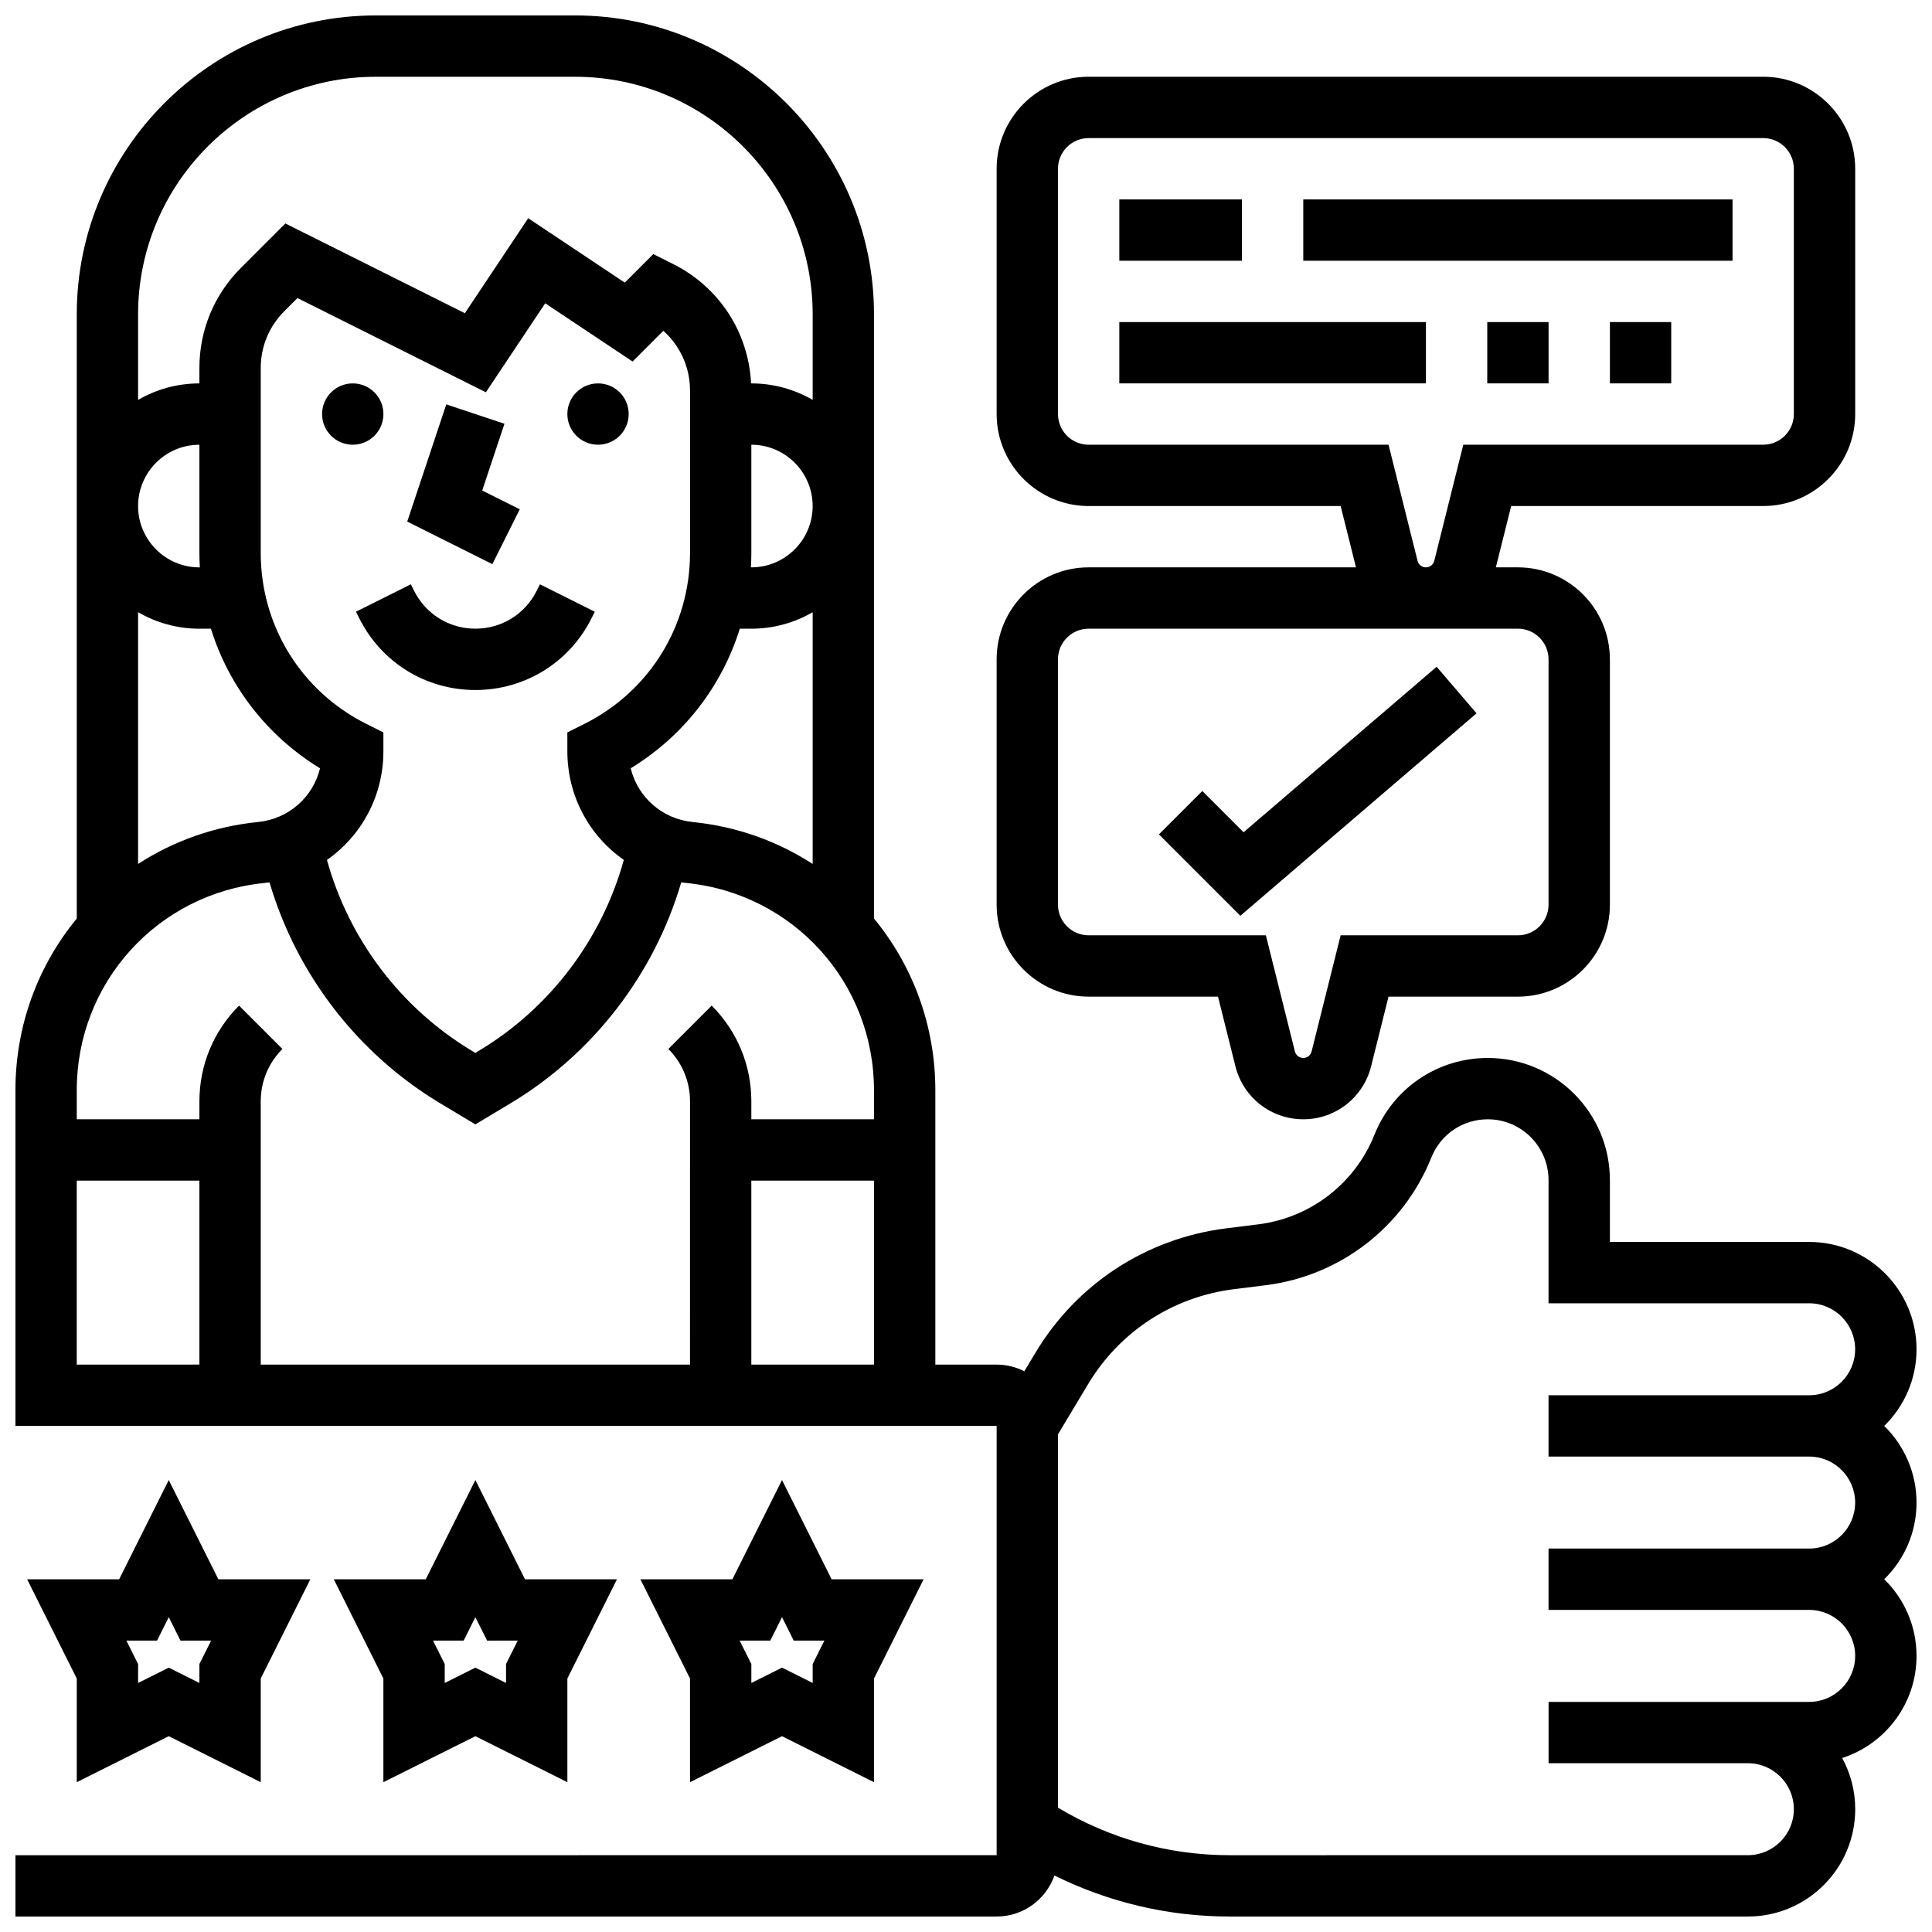 <?xml version="1.0" encoding="UTF-8"?>
<!-- Uploaded to: SVG Repo, www.svgrepo.com, Generator: SVG Repo Mixer Tools -->
<svg width="800px" height="800px" version="1.1" viewBox="144 144 512 512" xmlns="http://www.w3.org/2000/svg">
 <defs>
  <clipPath id="a">
   <path d="m148.09 148.09h503.81v503.81h-503.81z"/>
  </clipPath>
 </defs>
 <path d="m188.72 604.11 24.379 12.188v-27.48l13.148-26.293h-24.379l-13.148-26.297-13.148 26.297h-24.379l13.148 26.293v27.48zm-3.102-25.336 3.102-6.207 3.106 6.207h8.125l-3.106 6.207v5.023l-8.125-4.062-8.125 4.062v-5.023l-3.106-6.207z"/>
 <path d="m269.98 604.11 24.379 12.188v-27.48l13.145-26.293h-24.379l-13.145-26.297-13.148 26.297h-24.379l13.148 26.293v27.48zm-3.106-25.336 3.106-6.207 3.106 6.207h8.125l-3.106 6.207v5.023l-8.125-4.062-8.125 4.062v-5.023l-3.106-6.207z"/>
 <path d="m351.24 604.11 24.379 12.188v-27.48l13.148-26.293h-24.379l-13.148-26.297-13.148 26.297h-24.379l13.148 26.293v27.48zm-3.106-25.336 3.106-6.207 3.106 6.207h8.125l-3.106 6.207v5.023l-8.125-4.062-8.125 4.062v-5.023l-3.106-6.207z"/>
 <g clip-path="url(#a)">
  <path d="m651.9 542.2c0-7.953-3.285-15.148-8.562-20.316 5.277-5.168 8.562-12.363 8.562-20.316 0-15.684-12.758-28.441-28.441-28.441h-52.82v-16.402c0.004-17.836-14.512-32.352-32.352-32.352-13.309 0-25.098 7.984-30.039 20.336-5.168 12.922-16.957 22.023-30.77 23.75l-8.473 1.059c-21.172 2.644-39.609 14.66-50.59 32.953l-2.957 4.93c-2.207-1.121-4.695-1.766-7.336-1.766h-16.25v-72.727c0-17.242-6.055-33.105-16.25-45.48l-0.004-160.11c0-43.688-35.539-79.227-79.227-79.227h-52.82c-43.688 0-79.23 35.543-79.23 79.227v160.11c-10.195 12.379-16.25 28.242-16.25 45.48v88.98h260.03v113.76l-260.03 0.004v16.25h260.03c7.074 0 13.09-4.551 15.32-10.875 14.398 7.137 30.238 10.875 46.48 10.875h137.29c15.684 0 28.441-12.758 28.441-28.441 0-4.91-1.25-9.531-3.449-13.566 11.418-3.695 19.699-14.426 19.699-27.062 0-7.953-3.285-15.148-8.562-20.316 5.277-5.164 8.562-12.359 8.562-20.312zm-454.94-247.84h-0.117c-8.961 0-16.25-7.293-16.25-16.25 0-8.961 7.293-16.25 16.25-16.25v28.668c0 1.281 0.043 2.562 0.117 3.832zm-0.117 16.254h3.051c4.766 15.289 14.914 28.445 28.918 36.992-1.844 7.602-8.285 13.422-16.406 14.23-11.73 1.172-22.535 5.109-31.812 11.117v-66.715c4.785 2.777 10.336 4.375 16.25 4.375zm44.266 25.234c-17.277-8.637-28.012-26.004-28.012-45.324v-48.992c0-5.684 2.215-11.023 6.231-15.043l3.5-3.5 49.934 24.969 15.723-23.586 23.16 15.438 8.145-8.145c4.457 3.969 7.074 9.676 7.074 15.855v43c0 19.316-10.734 36.684-28.012 45.324l-4.496 2.25v5.023c0 11.875 5.852 22.418 14.961 28.77-5.828 21.059-19.578 39.281-38.418 50.586l-0.918 0.555-0.918-0.551c-18.844-11.305-32.594-29.531-38.418-50.586 9.105-6.356 14.957-16.898 14.957-28.773v-5.023zm70.031 11.754c14.008-8.543 24.152-21.703 28.918-36.992l3.055 0.004c5.918 0 11.465-1.598 16.25-4.371v66.715c-9.277-6.008-20.082-9.945-31.816-11.117-8.117-0.816-14.559-6.637-16.406-14.238zm31.973-57.078v-28.668c8.961 0 16.25 7.293 16.25 16.25 0 8.961-7.293 16.25-16.25 16.25h-0.113c0.07-1.266 0.113-2.547 0.113-3.832zm-99.543-126.18h52.82c34.727 0 62.977 28.25 62.977 62.977v22.656c-4.789-2.773-10.336-4.371-16.254-4.371h-0.066c-0.676-13.527-8.457-25.535-20.676-31.645l-5.238-2.621-7.555 7.555-25.598-17.066-16.781 25.172-47.582-23.785-11.781 11.781c-7.086 7.09-10.992 16.512-10.992 26.535v4.074c-5.918 0-11.465 1.598-16.25 4.371v-22.656c0-34.723 28.25-62.977 62.977-62.977zm-29.543 213.66c0.469-0.047 0.93-0.109 1.395-0.172 7.18 24.375 23.34 45.414 45.277 58.578l9.281 5.566 9.281-5.566c21.938-13.164 38.098-34.203 45.277-58.578 0.461 0.062 0.926 0.125 1.395 0.172 28.324 2.832 49.684 26.434 49.684 54.898v7.723h-32.504v-4.762c0-9.582-3.731-18.59-10.504-25.363l-11.492 11.492c3.707 3.703 5.746 8.629 5.746 13.871l-0.004 69.77h-113.76v-69.77c0-5.238 2.039-10.168 5.746-13.871l-11.492-11.492c-6.773 6.777-10.508 15.781-10.508 25.363v4.762h-32.504v-7.719c0-28.469 21.363-52.07 49.688-54.902zm-49.688 78.871h32.504v48.754l-32.504 0.004zm178.77 48.758v-48.754h32.504v48.754zm276.28 65.008h4.062c6.723 0 12.188 5.469 12.188 12.188 0 6.723-5.469 12.188-12.188 12.188h-69.066v16.25h52.816c6.723 0 12.188 5.469 12.188 12.188 0 6.723-5.469 12.188-12.188 12.188l-137.29 0.008c-16.129 0-31.785-4.356-45.551-12.613v-98.898l7.981-13.305c8.391-13.984 22.484-23.168 38.668-25.191l8.473-1.059c19.68-2.461 36.477-15.426 43.844-33.84 2.461-6.148 8.328-10.121 14.949-10.121 8.879 0 16.102 7.223 16.102 16.102v32.656h69.07c6.723 0 12.188 5.469 12.188 12.188 0 6.723-5.469 12.188-12.188 12.188h-69.07v16.25h69.07c6.723 0 12.188 5.469 12.188 12.188 0 6.723-5.469 12.188-12.188 12.188h-69.07v16.25z"/>
 </g>
 <path d="m440.63 196.85h32.504v16.25h-32.504z"/>
 <path d="m489.38 196.85h113.76v16.25h-113.76z"/>
 <path d="m440.63 229.35h81.258v16.25h-81.258z"/>
 <path d="m538.14 229.35h16.25v16.25h-16.25z"/>
 <path d="m570.64 229.35h16.25v16.25h-16.25z"/>
 <path d="m432.5 408.12h34.285l4.617 18.469c2.066 8.262 9.457 14.035 17.977 14.035 8.52 0 15.914-5.773 17.98-14.039l4.617-18.465h34.285c13.441 0 24.379-10.934 24.379-24.379v-65.008c0-13.441-10.938-24.379-24.379-24.379h-5.844l4.062-16.25h66.789c13.441 0 24.379-10.938 24.379-24.379v-65.008c0-13.441-10.938-24.379-24.379-24.379h-178.77c-13.441 0-24.379 10.938-24.379 24.379v65.008c0 13.441 10.938 24.379 24.379 24.379h66.789l4.062 16.25h-70.852c-13.441 0-24.379 10.934-24.379 24.379v65.008c0 13.441 10.938 24.379 24.379 24.379zm87.168-115.49-7.691-30.777h-79.477c-4.481 0-8.125-3.644-8.125-8.125l-0.004-65.008c0-4.481 3.644-8.125 8.125-8.125h178.77c4.481 0 8.125 3.644 8.125 8.125v65.008c0 4.481-3.644 8.125-8.125 8.125h-79.477l-7.691 30.773c-0.254 1.02-1.164 1.73-2.215 1.73-1.047 0-1.957-0.711-2.215-1.727zm-95.297 26.105c0-4.481 3.644-8.125 8.125-8.125h113.76c4.481 0 8.125 3.644 8.125 8.125v65.008c0 4.481-3.644 8.125-8.125 8.125h-46.973l-7.691 30.773c-0.254 1.02-1.164 1.73-2.215 1.73-1.047 0-1.961-0.711-2.215-1.727l-7.691-30.777h-46.973c-4.481 0-8.125-3.644-8.125-8.125z"/>
 <path d="m535.3 333.04-10.574-12.34-51.168 43.859-10.934-10.934-11.492 11.492 21.574 21.574z"/>
 <path d="m245.61 253.73c0 4.488-3.637 8.125-8.125 8.125s-8.129-3.637-8.129-8.125 3.641-8.125 8.129-8.125 8.125 3.637 8.125 8.125"/>
 <path d="m310.61 253.73c0 4.488-3.637 8.125-8.125 8.125s-8.129-3.637-8.129-8.125 3.641-8.125 8.129-8.125 8.125 3.637 8.125 8.125"/>
 <path d="m269.98 326.86c13.125 0 24.922-7.293 30.789-19.027l0.859-1.715-14.535-7.269-0.859 1.715c-3.098 6.195-9.324 10.043-16.25 10.043s-13.152-3.848-16.25-10.047l-0.859-1.715-14.535 7.269 0.859 1.715c5.859 11.742 17.656 19.031 30.781 19.031z"/>
 <path d="m281.74 278.97-9.949-4.977 5.898-17.691-15.418-5.141-10.352 31.066 22.555 11.277z"/>
</svg>